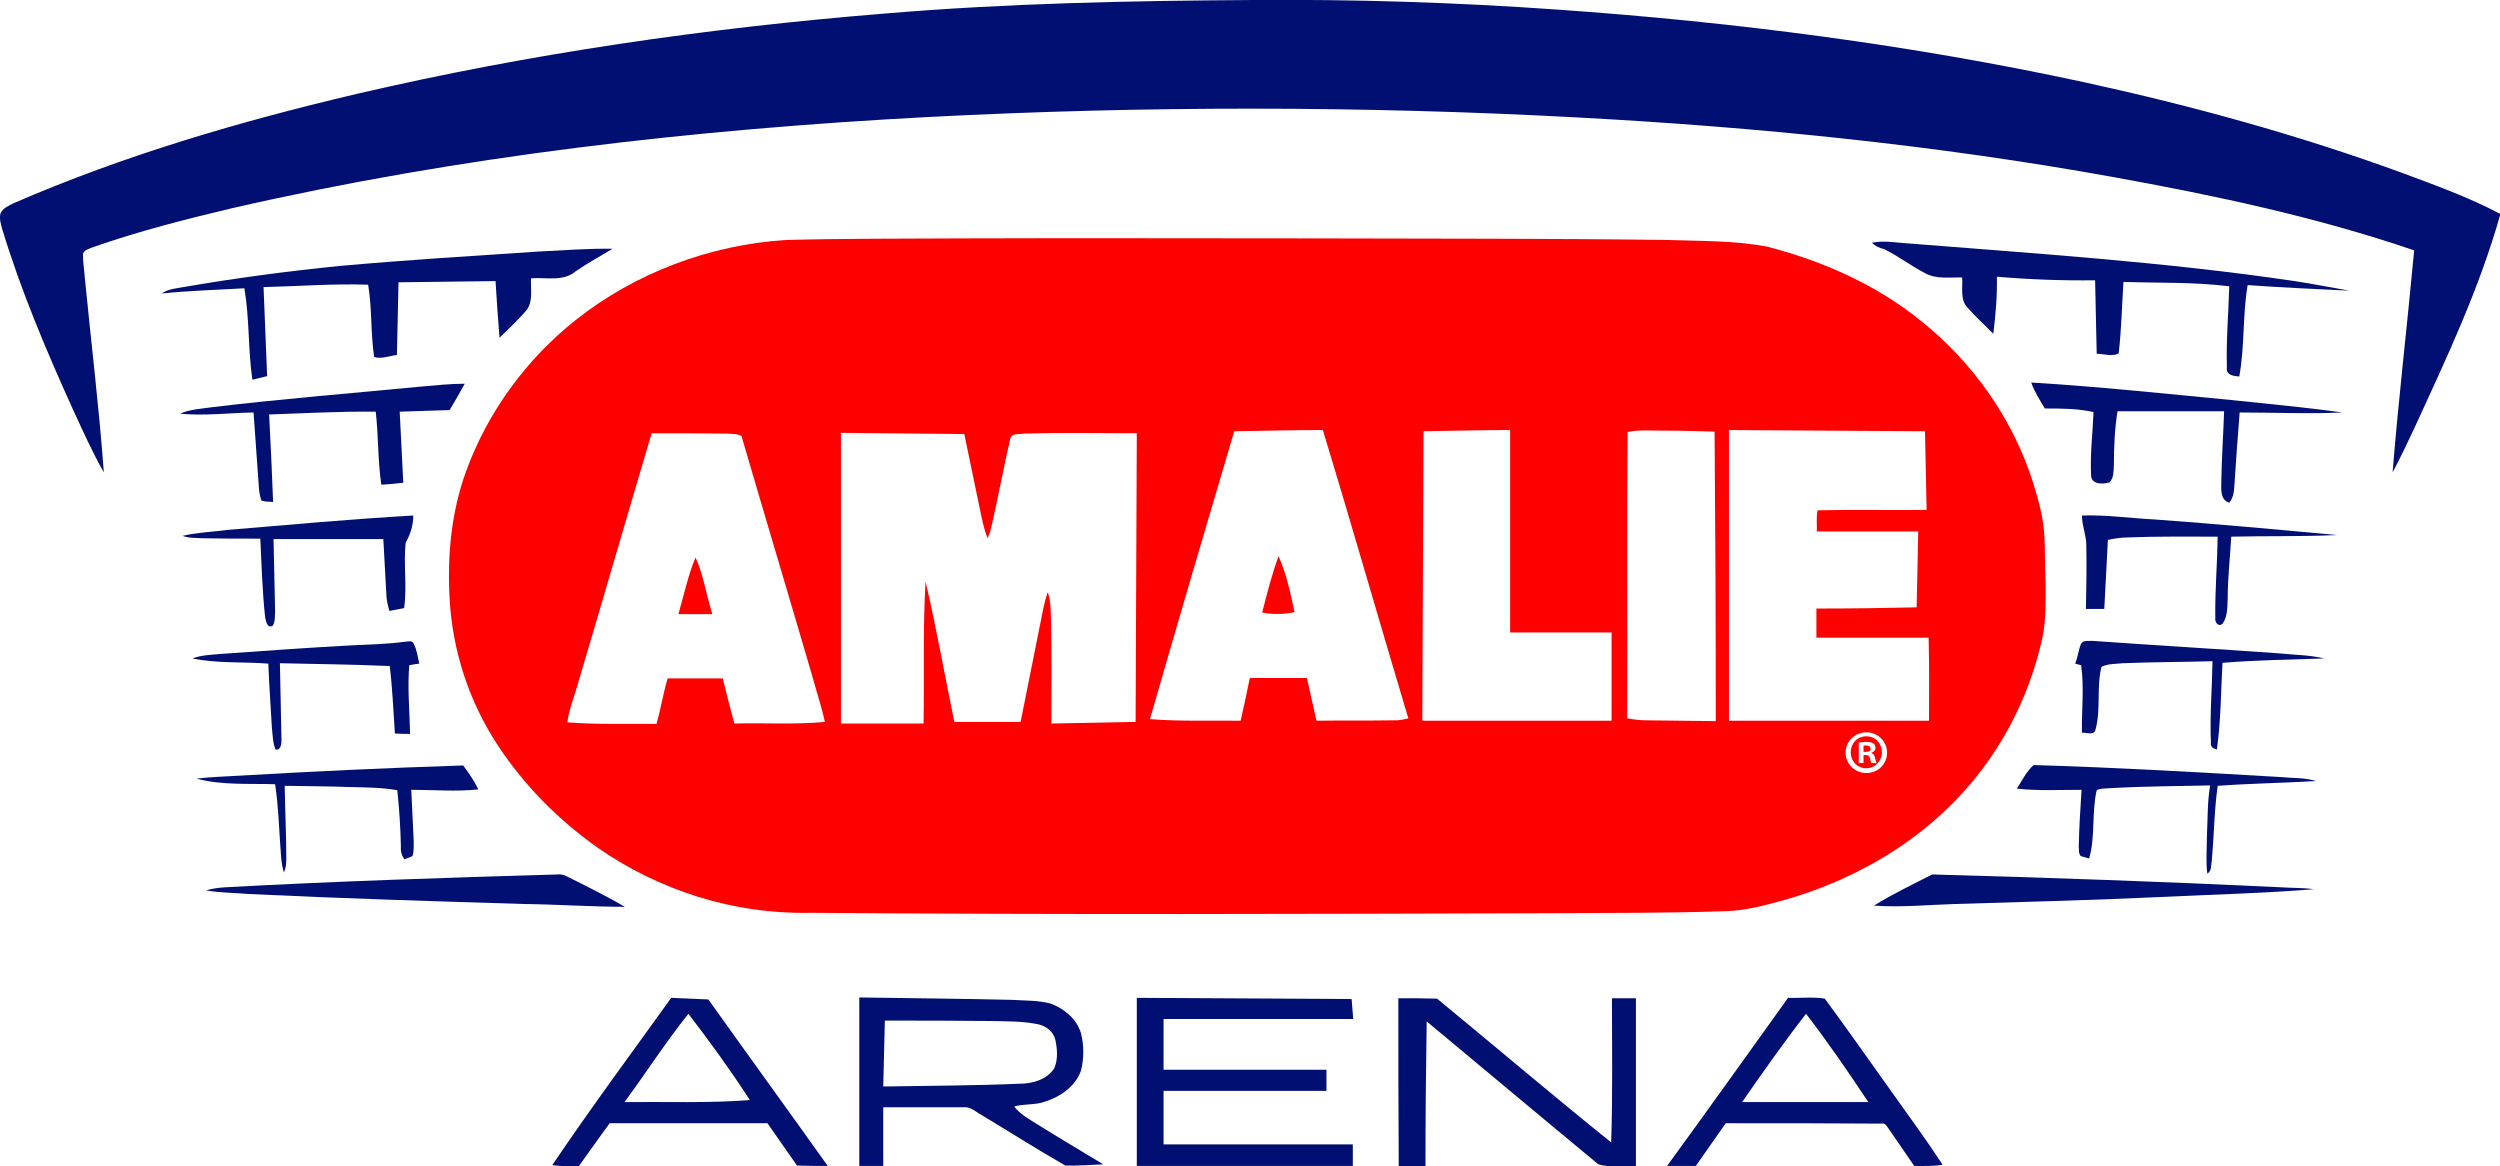<?xml version="1.0" encoding="utf-8"?>
<!-- Generator: Adobe Illustrator 28.1.0, SVG Export Plug-In . SVG Version: 6.00 Build 0)  -->
<svg version="1.1" id="Layer_1" xmlns="http://www.w3.org/2000/svg" xmlns:xlink="http://www.w3.org/1999/xlink" x="0px" y="0px"
	 viewBox="0 0 626.1 292.1" style="enable-background:new 0 0 626.1 292.1;" xml:space="preserve">
<style type="text/css">
	.st0{fill:#020F72;}
	.st1{fill:#FF0000;}
	.st2{fill:none;}
</style>
<g>
	<g>
		<path class="st0" d="M221.5,3.4C252.2,0.8,283,0.2,313.8,0c25.4-0.2,50.8,0.6,76.2,2.4c44.3,3.1,88.5,8.8,132,18.2
			c27,5.9,53.6,13.2,79.6,22.7c8.3,3.1,16.7,6.1,24.6,10.3c-5.2,18.5-13.4,35.9-21.4,53.3c-1.8,3.8-3.6,7.7-5.6,11.4
			c1.5-18.6,3.7-37.1,5.4-55.6c-24.6-8.4-50.1-13.8-75.6-18.4c-44.3-8-89.2-12.5-134.2-14.9c-54-2.9-108.2-2.9-162.3-0.1
			c-58.5,3.1-117,9.7-174.2,22.8c-11.8,2.8-23.6,5.8-35,9.8c-0.9,0.4-2.1,0.6-2.5,1.6c-0.1,1.9,0.3,3.8,0.4,5.7
			c1.6,16.4,3.6,32.7,4.8,49.1c-2.9-5.1-5.3-10.5-7.8-15.9C11.5,87.6,5.2,72.7,0.5,57.2c-0.3-1.2-0.7-2.4-0.4-3.7
			c0.6-1.4,2.1-2,3.3-2.6c27.6-12,56.7-20.5,86-27.4C132.8,13.4,177,7,221.5,3.4z"/>
		<path class="st0" d="M468.8,60.8c2.7-0.6,5.5-0.1,8.3,0.1c32.6,2.6,65.2,4.7,97.6,9.5c4.6,0.7,9.1,1.6,13.7,2.4
			c-8.5-0.4-17-0.8-25.5-1.4c-1.3,7.6-0.7,15.3-2.1,22.9c-1.4-0.1-3.4-0.4-3.1-2.2c-0.2-6.8,0.4-13.6,0.6-20.4
			c-8.8-1.1-17.7-0.8-26.5-1.1c-0.4,6-0.5,12-1.2,17.9c-1.6,0.9-3.7,0.1-5.5,0.1c-0.1-6.1-0.3-12.2-0.4-18.4
			c-8.2,0.1-16.5-0.2-24.6-0.9c0.1,4.8-0.3,9.5-0.9,14.3c-2.1-2.2-4.4-4.2-6.4-6.5c-2-2-1.2-5.1-1.4-7.6c-3.1-0.1-6.5,0.5-9.3-1.1
			c-3.5-1.8-6.6-4.2-10.2-6C470.6,62.1,469.6,61.6,468.8,60.8z"/>
		<path class="st0" d="M134.8,63c6.2-0.3,12.4-0.8,18.6-0.7c-3.1,1.9-6.3,3.6-9.3,5.7c-3.1,2.6-7.4,1.4-11.1,1.7
			c-0.2,2.8,0.7,6.1-1.5,8.4c-2,2.3-4.2,4.3-6.4,6.5c-0.4-4.7-0.7-9.4-1-14.2c-8.1,0.1-16.2,0.2-24.3,0.3
			c-0.1,6.1-0.3,12.2-0.4,18.2c-1.8,0.2-4,1.1-5.7,0.5c-0.9-6-0.5-12.1-1.5-18.1c-8.7-0.3-17.5,0.4-26.2,0.6
			c0.3,7.4,0.6,14.9,0.9,22.3c-1.2,0.3-2.4,0.6-3.7,0.9c-1.1-7.6-0.7-15.3-2-22.9c-6.9,0.4-13.9,0.6-20.7,1.3c1.7-1.2,3.9-1.3,6-1.7
			c12.8-2.2,25.7-3.9,38.6-5.2C101.8,65.1,118.3,64.1,134.8,63z"/>
		<path class="st0" d="M508.7,95.8c16.8,1,33.5,2.8,50.3,4.4c9.2,1,18.4,1.8,27.6,3.1c-8.6,0.4-17.1,0-25.7,0c-0.5,6-0.9,12-1.3,18
			c-0.1,1.6-0.2,3.3-1.3,4.6c-2.3-0.7-2-3.3-2-5.2c0.1-5.9,0.5-11.8,0.7-17.7c-8.9,0-17.8,0-26.7,0c-0.7,4.5-0.9,9-0.9,13.6
			c-0.1,1.4,0,3.1-1.1,4.2c-1.6,0.5-4.4,0.6-4.6-1.6c-0.3-5.3,0.4-10.7,0.6-16c-4-0.9-8.1-0.9-12.2-0.9
			C510.8,100.1,509.5,98.1,508.7,95.8z"/>
		<path class="st0" d="M105.6,96.8c3.6-0.3,7.2-0.7,10.8-0.7c-1.2,2.2-2.5,4.4-3.8,6.6c-4.2,0.1-8.3,0.3-12.5,0.4
			c0.3,5.9,0.6,11.9,0.9,17.8c-1.8,0.2-3.7,0.4-5.5,0.5c-0.9-6-0.7-12.2-1.4-18.3c-8.9-0.1-17.8,0.4-26.7,0.7
			c0.4,7.3,0.7,14.6,1,21.9c-1-0.1-1.9,0-2.9-0.3c-0.5-1.2-0.6-2.5-0.7-3.8c-0.4-6.1-0.9-12.2-1.3-18.3c-6.1,0.1-12.3,0.9-18.4,0.3
			c2.4-1.1,5.2-1.2,7.8-1.6C70.4,99.9,88,98.5,105.6,96.8z"/>
		<path class="st0" d="M57.1,132.7c15.5-1.3,30.9-2.7,46.4-3.6c0,2.4-0.7,4.7-1.9,6.8c-0.6,5.4,0.4,11-0.4,16.4
			c-1.2,0.2-2.5,0.5-3.7,0.7c-0.3-1.1-0.6-2.3-0.7-3.5c-0.3-4.8-0.5-9.6-0.8-14.5c-9.2,0-18.3,0-27.5,0c0.1,6,0.3,12,0.4,18
			c-0.1,1.2,0.1,2.6-0.6,3.7c-1.4,0.8-1.7-1.2-1.9-2.1c-0.7-6.5-0.9-13.1-1.2-19.7c-4.9,0-9.7,0-14.6-0.1c-1.6-0.1-3.3,0-4.9-0.6
			C49.6,133.3,53.4,133.2,57.1,132.7z"/>
		<path class="st0" d="M521.4,129.1c6.1-0.2,12.2,0.7,18.3,1c15.2,1.1,30.4,2.5,45.6,3.9c-8.8,0.4-17.7,0.2-26.5,0.4
			c-0.3,5.2-0.9,10.4-0.9,15.6c-0.1,2,0,4.3-1.2,6.1c-1,1.1-2.1-0.2-1.9-1.4c-0.1-6.8,0.5-13.5,0.6-20.3c-7.5,0-15-0.1-22.6,0.2
			c-1.6,0-3.3,0.3-4.9,0.6c-0.3,5.8-0.6,11.5-0.9,17.3c-1.5,0-3.1,0-4.6,0c0.1-5.2,0.2-10.3,0.1-15.5
			C522.6,134.3,521.4,131.8,521.4,129.1z"/>
		<path class="st1" d="M174.2,139.6c2,4.5,2.7,9.5,4.2,14.2c-2.8,0-5.7,0-8.5,0C171.3,149,172.3,144.1,174.2,139.6z"/>
		<path class="st1" d="M316.1,153.4c1.2-4.7,2.4-9.5,4.1-14.1c2,4.5,3,9.3,4,14C321.5,153.9,318.7,153.9,316.1,153.4z"/>
		<path class="st0" d="M521.2,161.2c0.6-1,1.9-0.6,2.8-0.7c15.5,1.1,31,2,46.4,3.1c3.9,0.4,7.9,0.4,11.7,1.3
			c-8.5,0.3-17,0.4-25.5,1.1c-0.4,7.2-0.4,14.5-1.4,21.7c-0.9-0.2-1.7-0.7-1.5-1.7c-0.3-6.8,0.3-13.6,0.4-20.4
			c-7.5,0.2-15,0.2-22.5,0.5c-1.8,0.2-3.7,0.1-5.3,0.9c-1.3,5.1-0.1,10.6-1.5,15.7c-0.3,1.6-2.3,0.7-3.4,0.8
			c-0.1-5.6,0.6-11.3-0.2-16.9c-0.4-0.1-1.1-0.3-1.5-0.4C520.4,164.5,520.5,162.8,521.2,161.2z"/>
		<path class="st0" d="M88.4,161.6c4.4-0.2,8.8-0.3,13.1-0.9c0.7,0,1.8-0.4,2.1,0.5c0.8,1.5,1,3.3,1.4,5c-0.8,0.1-1.6,0.2-2.5,0.4
			c-0.5,5.7,0.1,11.5,0.2,17.2c-1.3,0-2.5,0-3.8-0.1c-0.4-5.6-0.6-11.3-1.3-16.9c-9.2-0.4-18.3-0.5-27.5-0.7
			c0.1,6.4,0.3,12.9,0.4,19.3c0,0.9-0.2,2.6-1.5,2.3c-0.7-1.7-0.7-3.6-0.9-5.3c-0.3-5.4-0.7-10.8-0.9-16.2c-6.3-0.5-12.8,0-19-1.3
			c2.1-0.8,4.4-0.9,6.7-1.1C66.1,163,77.2,162.2,88.4,161.6z"/>
		<path class="st0" d="M59.2,194.3c18.9-1.1,37.8-2,56.8-2.6c1.4,1.9,2.8,3.9,3.8,6c-5.6,0.6-11.2,0.1-16.8,0.1
			c0.2,4.2,0.4,8.5,0.6,12.7c0,1.3,0.1,2.7-0.3,3.9c-0.7,0.3-1.3,0.6-2,0.8c-0.7-0.9-1-2-0.9-3.2c-0.1-4.7-0.4-9.4-0.9-14.1
			c-4-0.7-8-0.7-12.1-0.8c-5.4-0.2-10.7-0.2-16.1-0.3c0.1,6.1,0.4,12.2,0.4,18.3c0,1.2-0.1,2.3-0.6,3.4c-0.4-1.3-0.6-2.6-0.7-3.9
			c-0.5-6.1-0.6-12.2-1.5-18.2c-6.6-0.2-13.3,0.3-19.7-1.4C52.4,194.6,55.8,194.5,59.2,194.3z"/>
		<path class="st0" d="M505.1,197.5c1.3-2,2.4-4.3,4.2-5.9c20.6,0.6,41.2,1.8,61.8,3c3,0.3,6,0.1,8.9,1c-8.2,0.5-16.4,0.6-24.6,1.2
			c-0.9,6.3-0.9,12.6-1.5,18.9c-0.2,1.1,0,2.4-1.1,3.1c-0.4-3.1-0.1-6.3-0.1-9.4c0.2-4.2,0.1-8.5,0.8-12.7
			c-8.4,0.2-16.8,0.2-25.2,0.7c-1.1,0.1-2.3,0-3.2,0.5c-1.3,5.6-0.3,11.6-1.9,17.1c-0.7-0.2-1.4-0.4-2.1-0.6
			c-0.6-0.7-0.4-1.6-0.5-2.4c0.1-4.7,0.4-9.5,0.7-14.2C515.8,197.8,510.4,198.1,505.1,197.5z"/>
		<path class="st0" d="M56.6,222.2c27.6-1.5,55.3-2.4,83-3.2c1.4-0.2,2.6,0.6,3.8,1.2c4.4,2.2,8.8,4.4,13.1,6.9
			c-8.4,0-16.8-0.6-25.2-0.7c-23-0.7-46-1.4-68.9-2.5c-3.6-0.3-7.2-0.3-10.8-0.9C53.2,222.5,54.9,222.3,56.6,222.2z"/>
		<path class="st0" d="M469.3,226.8c4.7-2.9,9.7-5.3,14.6-7.8c29,0.8,58.1,1.8,87.1,3.2c2.8,0.2,5.7,0.1,8.5,0.5
			c-12.4,1-24.8,1.3-37.2,1.9c-17.6,0.8-35.1,1.3-52.7,1.8C482.8,226.6,476.1,227.3,469.3,226.8z"/>
		<g>
			<path class="st0" d="M138.3,291.8c9.6-14.2,19.8-28,29.8-41.9c3.1,0.1,6.2,0.3,9.3,0.4c9.9,13.9,20,27.8,29.9,41.7
				c-2.6,0-5.2,0-7.7-0.1c-2.5-3.5-4.9-7.1-7.4-10.6c-13.2,0-26.3,0-39.5,0c-2.6,3.5-5.1,7.1-7.7,10.7
				C142.8,292.1,140.5,292.1,138.3,291.8z M156.4,276c10.5-0.1,21,0.3,31.4-0.5c-4.8-7.4-10-14.6-15.4-21.6
				C166.7,261,161.8,268.7,156.4,276z"/>
		</g>
		<g>
			<path class="st0" d="M215.2,249.8c12.7,0.2,25.4,0.3,38.1,0.6c3.2,0.2,6.6,0.1,9.7,0.9c3.4,1.2,6.6,3.8,7.7,7.4
				c0.8,3.1,0.8,6.4,0,9.5c-1.4,3.9-5.2,6.5-9,7.7c-2.5,0.9-5.2,0.5-7.7,1.2c1.4,1.9,3.6,3.1,5.5,4.3c5.6,3.5,11.2,6.8,16.8,10.2
				c-3.2,0.1-6.4,0.4-9.5,0.3c-7-4-13.9-8.4-20.9-12.6c-1.5-0.8-2.8-2.2-4.6-2c-6.7,0-13.4,0-20.1,0c0,4.9,0,9.8,0,14.7
				c-2,0-4,0-6,0C215.2,278,215.2,263.9,215.2,249.8z M221.6,255.6c-0.1,5.5-0.3,11-0.4,16.5c11.4-0.2,22.8-0.2,34.2-0.7
				c3.2,0,6.7-1,8.6-3.8c1-2.2,0.8-4.9,0.3-7.2c-0.5-2.1-2.4-3.5-4.4-3.9c-3.9-0.8-7.9-0.7-11.9-0.8
				C239.2,255.6,230.4,255.6,221.6,255.6z"/>
		</g>
		<path class="st0" d="M284.7,292c0-14,0-28.1,0-42.1c17.9,0.1,35.9,0.2,53.8,0.3c0.1,1.7,0.3,3.3,0.4,5c-15.8,0-31.7,0-47.5,0
			c0,4.2,0,8.5,0,12.7c13.6,0,27.2,0,40.8,0c0,1.8,0,3.6,0,5.3c-13.6,0-27.2,0-40.8,0c0,4.5,0,8.9,0,13.4c15.8,0,31.6,0,47.4,0
			c0,1.8,0,3.6,0,5.4C320.8,292,302.8,292,284.7,292z"/>
		<path class="st0" d="M350.2,250c3.2,0,6.4,0,9.7,0.1c14.6,12,28.9,24.2,43.6,36c0.4-12,0.2-24.1,0.2-36.1c2,0,4,0,6,0
			c0,14,0,28.1,0,42.1c-3.1-0.3-6.4,0.4-9.4-0.5c-14.4-11.9-28.7-23.9-43-35.8c-0.2,12.1-0.3,24.2-0.3,36.3c-2.2,0-4.5,0-6.7,0
			C350.2,278,350.2,264,350.2,250z"/>
		<g>
			<path class="st0" d="M417.5,292c10.2-14,20.2-28,30.3-42.1c3.1,0.1,6.2-0.3,9.2,0.2c5.6,7.6,11,15.3,16.5,23
				c4.4,6.2,8.9,12.3,13,18.6c-2.3,0.4-4.7,0.3-7.1,0.3c-2.2-3.2-4.4-6.4-6.6-9.6c-0.4-0.5-0.7-1.2-1.5-1c-13-0.1-26-0.1-39.1-0.1
				c-2.5,3.6-5,7.1-7.5,10.7C422.4,292,420,292,417.5,292z M436.3,276c10.5,0,21.1,0,31.6,0c-5-7.5-10.1-15-15.6-22.1
				C446.7,261.1,441.5,268.5,436.3,276z"/>
		</g>
	</g>
	<g>
		<path class="st2" d="M309.2,108c-7.1,24-14.2,48-21.1,72.1c7.5,0.6,15.1,0.3,22.7,0.4c0.8-3.6,1.5-7.1,2.3-10.7
			c4.8,0,9.5,0,14.3,0c0.8,3.6,1.6,7.1,2.4,10.7c6.4,0,12.7,0,19.1-0.1c1.4,0,2.7-0.2,4-0.5c-7.3-24-14.1-48.2-21.4-72.2
			C324,107.7,316.6,107.9,309.2,108z"/>
		<path class="st2" d="M378.2,107.7c-7.2,0.1-14.5,0.2-21.7,0.3c-0.2,24.2-0.3,48.3-0.3,72.5c15.8,0,31.6,0,47.4,0
			c0-7.3,0-14.7,0-22c-8.5,0-16.9,0-25.4,0C378.2,141.5,378.3,124.6,378.2,107.7z"/>
		<path class="st2" d="M411.9,107.8c-1.4,0-2.9,0.1-4.3,0.4c-0.2,23.9,0,47.8-0.1,71.7c1.6,0.3,3.2,0.5,4.9,0.5
			c5.8,0.1,11.5,0.1,17.3,0.1c-0.1-24.2-0.2-48.3-0.3-72.5C423.5,107.9,417.7,107.8,411.9,107.8z"/>
		<path class="st2" d="M185.7,109c-1-0.6-2.2-0.5-3.4-0.6c-6.4-0.1-12.8,0-19.1-0.1c-6.4,21.5-12.6,43-19,64.5
			c-0.7,2.6-1.7,5.2-2.1,7.9c7.4,0.6,14.9,0.3,22.3,0.4c1.1-3.7,1.7-7.6,2.8-11.4c4.6,0,9.2,0,13.8,0c0.8,3.8,1.8,7.6,2.9,11.3
			c7.6-0.2,15.2,0.4,22.7-0.5c-1-4-2.2-8-3.3-11.9C197.5,148.8,191.5,128.9,185.7,109z"/>
		<path class="st2" d="M256.4,108.5c-1.1,0.2-3.1-0.2-3.4,1.3c-1.7,7.4-3.1,14.9-4.8,22.4c-0.2,0.9-0.5,1.7-0.9,2.5
			c-1-2.3-1.4-4.8-1.9-7.3c-1.3-6.3-2.6-12.5-3.9-18.8c-10.3-0.2-20.6-0.3-30.9-0.3c0,24.3,0,48.5,0,72.8c6.9,0,13.8,0,20.7,0
			c0.2-11.9-0.2-23.7,0.5-35.6c2.7,11.7,4.8,23.5,7.2,35.2c5.5,0.1,11.1,0,16.6,0c1.6-8,3.2-16,4.8-24c0.6-2.9,1-5.8,2-8.5
			c0.8,2.2,0.7,4.6,0.8,6.9c0.2,8.7,0.1,17.4,0.1,26c7-0.1,14-0.3,21.1-0.4c0.1-24.2,0.3-48.3,0.3-72.5
			C275.3,108.4,265.8,108.2,256.4,108.5z"/>
		<path class="st2" d="M455.1,152.4c8.4-0.1,16.7-0.2,25.1-0.3c0.1-6.3,0.3-12.7,0.4-19c-8.5,0-17,0-25.4,0c0.1-1.7-0.2-3.6,0.2-5.3
			c9.1-0.1,18.2,0,27.3-0.1c-0.1-6.6-0.3-13.1-0.4-19.7c-16.4-0.1-32.7-0.3-49.1-0.3c0,24.3,0,48.5,0,72.8c16.7,0,33.4,0,50.1,0
			c0-6.9,0-13.8,0-20.7c-9.4,0-18.7,0-28.1,0C455.1,157.3,455.1,154.9,455.1,152.4z"/>
		<path class="st1" d="M467.3,186.7c-0.3,0-0.5,0-0.6,0.1v1.5h0.6c0.6,0,1.2-0.2,1.2-0.7C468.4,187,468.1,186.7,467.3,186.7z"/>
		<path class="st1" d="M467.4,184.4c-2.3,0-3.9,1.8-3.9,4c0,2.3,1.7,4,3.9,4c2.2,0,3.9-1.8,3.9-4
			C471.3,186.2,469.7,184.4,467.4,184.4z M468.7,191.1c-0.2-0.2-0.2-0.6-0.4-1.2c-0.1-0.6-0.4-0.8-1-0.8h-0.6v2h-1.2V186
			c0.5-0.1,1.1-0.2,1.9-0.2c1,0,1.4,0.2,1.8,0.4c0.3,0.2,0.5,0.6,0.5,1.1c0,0.6-0.4,1-1,1.2v0.1c0.5,0.2,0.8,0.6,0.9,1.2
			c0.2,0.8,0.2,1.1,0.4,1.3H468.7z"/>
		<path class="st1" d="M512,134.3c-0.2-4.4-1.4-8.7-2.7-13c-5-16.1-15.1-30.5-28.3-41c-11.1-9-24.5-14.9-38.3-18.5
			c-8.2-1.6-16.7-1.4-25-1.7c-29.7-0.4-59.5-0.3-89.2-0.4c-29,0-58.1-0.1-87.1,0c-14.8,0.1-29.7,0-44.5,0.4
			c-19.1,1.2-37.8,8.2-52.8,20.1c-12.3,9.8-22,23-27.4,37.9c-3.7,10.2-4.7,21.1-4.1,31.8c0.7,13.1,4.9,25.9,12.1,36.8
			c6.5,9.9,15,18.5,24.7,25.4c15.5,10.9,34.4,16.9,53.4,16.5c62.1,0.5,124.2,0.3,186.3,0.1c14.3-0.1,28.5,0,42.8-0.5
			c5.2-0.1,10.3-1.5,15.3-2.9c15.6-4.5,30.3-12.5,41.8-24.1c11.3-11.3,19.1-25.9,22.5-41.5c0.9-4.4,0.8-9,0.8-13.5
			C512.1,142.3,512.2,138.3,512,134.3z M183.9,181.2c-1-3.8-2-7.5-2.9-11.3c-4.6,0-9.2,0-13.8,0c-1.1,3.7-1.7,7.6-2.8,11.4
			c-7.4-0.1-14.9,0.2-22.3-0.4c0.3-2.7,1.3-5.3,2.1-7.9c6.4-21.5,12.6-43,19-64.5c6.4,0,12.8,0,19.1,0.1c1.1,0.1,2.4,0,3.4,0.6
			c5.8,19.9,11.8,39.8,17.6,59.7c1.1,4,2.4,7.9,3.3,11.9C199.1,181.5,191.5,181,183.9,181.2z M284.4,180.8c-7,0.1-14,0.3-21.1,0.4
			c0-8.7,0.1-17.4-0.1-26c-0.1-2.3,0-4.7-0.8-6.9c-1,2.8-1.4,5.7-2,8.5c-1.6,8-3.2,16-4.8,24c-5.5,0-11.1,0-16.6,0
			c-2.4-11.7-4.5-23.5-7.2-35.2c-0.7,11.8-0.3,23.7-0.5,35.6c-6.9,0-13.8,0-20.7,0c0-24.3,0-48.5,0-72.8c10.3,0.1,20.6,0.2,30.9,0.3
			c1.3,6.3,2.6,12.5,3.9,18.8c0.5,2.4,1,4.9,1.9,7.3c0.4-0.8,0.7-1.6,0.9-2.5c1.7-7.4,3.1-15,4.8-22.4c0.3-1.5,2.3-1.1,3.4-1.3
			c9.4-0.3,18.9-0.1,28.3-0.1C284.6,132.5,284.5,156.7,284.4,180.8z M348.8,180.4c-6.4,0.1-12.7,0-19.1,0.1
			c-0.8-3.6-1.6-7.1-2.4-10.7c-4.8,0-9.5,0-14.3,0c-0.7,3.6-1.5,7.1-2.3,10.7c-7.6-0.1-15.1,0.2-22.7-0.4
			c6.9-24.1,14-48.1,21.1-72.1c7.4-0.1,14.8-0.3,22.2-0.3c7.3,24,14.2,48.2,21.4,72.2C351.5,180.2,350.1,180.5,348.8,180.4z
			 M403.6,180.5c-15.8,0-31.6,0-47.4,0c0.1-24.2,0.2-48.3,0.3-72.5c7.2-0.1,14.5-0.3,21.7-0.3c0,16.9,0,33.8,0,50.7
			c8.5,0,16.9,0,25.4,0C403.6,165.8,403.6,173.1,403.6,180.5z M412.4,180.4c-1.6,0-3.3-0.2-4.9-0.5c0.1-23.9-0.1-47.8,0.1-71.7
			c1.4-0.3,2.8-0.4,4.3-0.4c5.8,0,11.7,0.1,17.5,0.3c0.2,24.2,0.3,48.3,0.3,72.5C423.9,180.5,418.2,180.5,412.4,180.4z M467.4,193.6
			c-2.9,0-5.2-2.3-5.2-5.1c0-2.8,2.3-5.1,5.2-5.1c2.9,0,5.2,2.3,5.2,5.1C472.6,191.3,470.4,193.6,467.4,193.6z M483.1,180.5
			c-16.7,0-33.4,0-50.1,0c0-24.3,0-48.5,0-72.8c16.4,0.1,32.7,0.2,49.1,0.3c0.1,6.6,0.3,13.1,0.4,19.7c-9.1,0.1-18.2-0.1-27.3,0.1
			c-0.4,1.7-0.1,3.5-0.2,5.3c8.5,0,17,0,25.4,0c-0.1,6.3-0.3,12.7-0.4,19c-8.4,0.2-16.7,0.3-25.1,0.3c0,2.4,0,4.9,0,7.3
			c9.3,0,18.7,0,28.1,0C483.2,166.7,483.1,173.6,483.1,180.5z"/>
	</g>
</g>
<g>
</g>
<g>
</g>
<g>
</g>
<g>
</g>
<g>
</g>
<g>
</g>
</svg>
